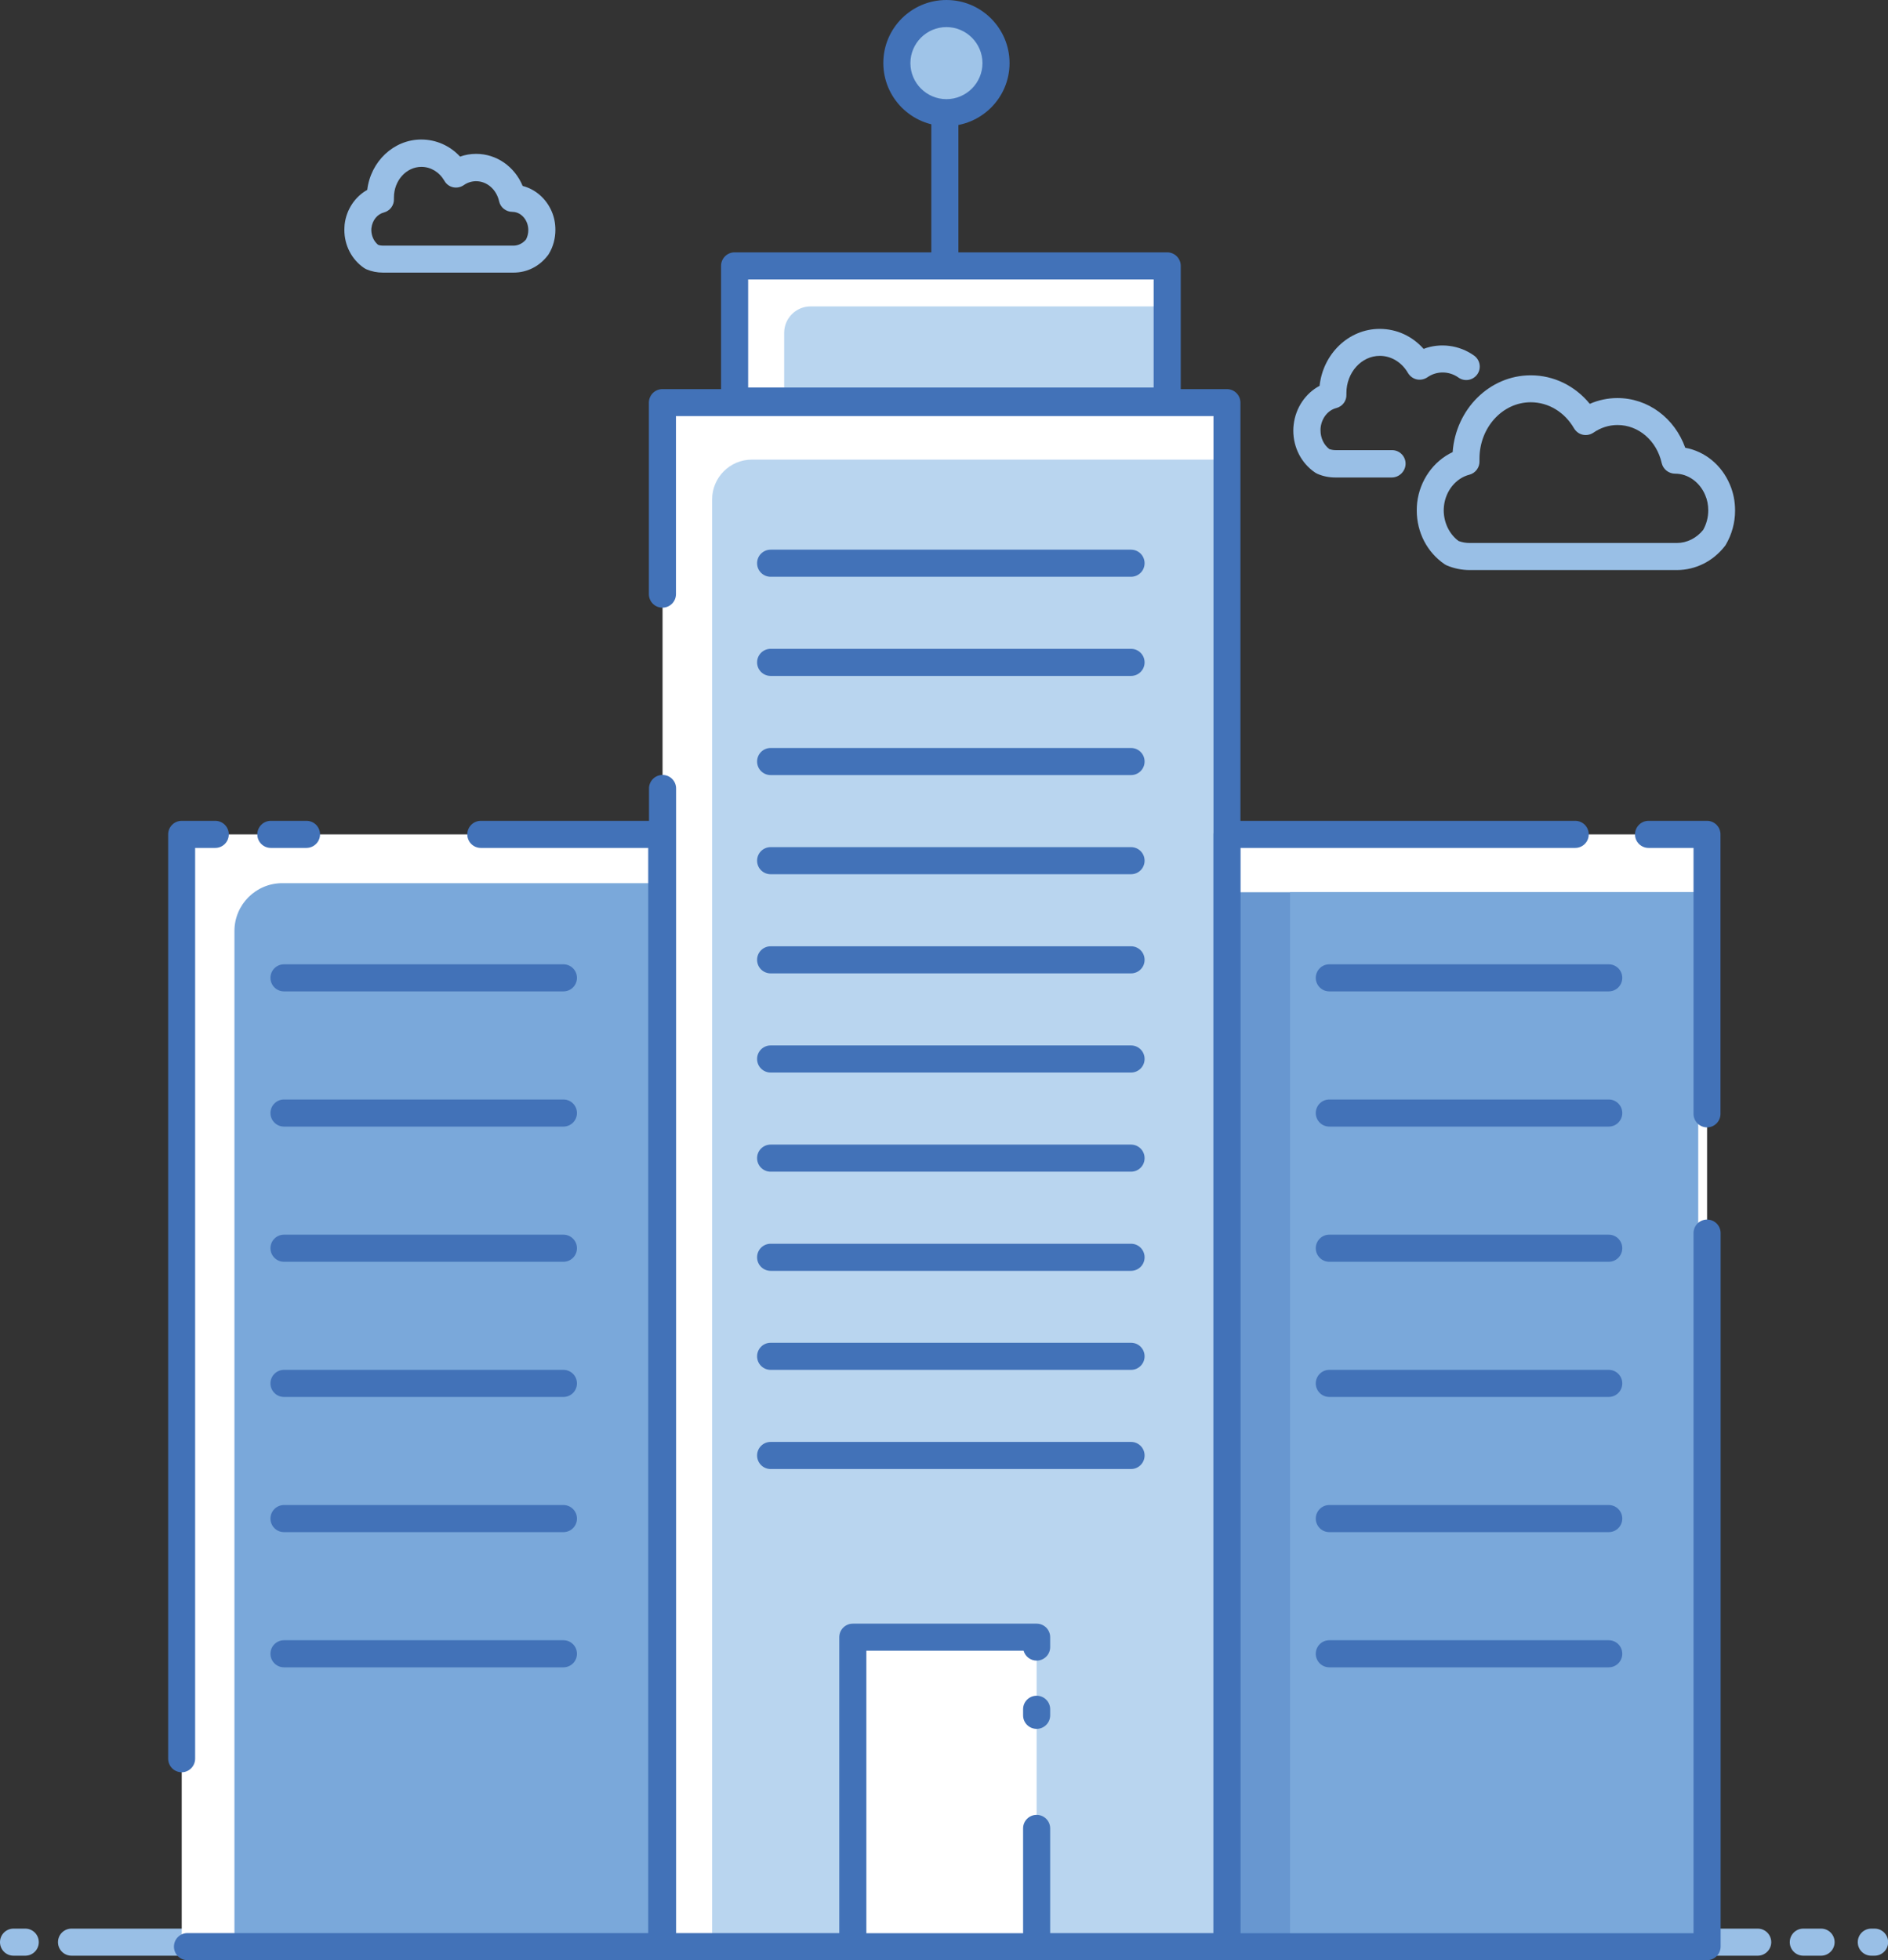 <?xml version="1.0" encoding="utf-8"?>
<!-- Generator: Adobe Illustrator 25.2.0, SVG Export Plug-In . SVG Version: 6.00 Build 0)  -->
<svg version="1.1" id="Layer_1" xmlns="http://www.w3.org/2000/svg" xmlns:xlink="http://www.w3.org/1999/xlink" x="0px" y="0px"
	 viewBox="0 0 143.59 149.06" style="enable-background:new 0 0 143.59 149.06;" xml:space="preserve">
<rect x="0" y="0" width="143.59" height="149.06" fill="#333333" stroke="none"/>
<style type="text/css">
	.st0{fill:#99BFE6;}
	.st1{fill:#FFFFFF;}
	.st2{fill:#B9D5EF;}
	.st3{fill:#4272B8;}
	.st4{fill:#6897D0;}
	.st5{fill:#7AA8DA;}
	.st6{fill:#9FC4E8;}
</style>
<g id="Enterprise">
	<g>
		<g>
			<path class="st0" d="M1.92,148.72H1.03c-0.57,0-1.03-0.46-1.03-1.03s0.46-1.03,1.03-1.03h0.89c0.57,0,1.03,0.46,1.03,1.03
				S2.49,148.72,1.92,148.72z"/>
		</g>
		<g>
			<path class="st0" d="M26.92,148.72H5.44c-0.57,0-1.03-0.46-1.03-1.03s0.46-1.03,1.03-1.03h21.48c0.57,0,1.03,0.46,1.03,1.03
				S27.49,148.72,26.92,148.72z"/>
		</g>
		<g>
			<path class="st0" d="M31.55,148.72h-0.83c-0.57,0-1.03-0.46-1.03-1.03s0.46-1.03,1.03-1.03h0.83c0.57,0,1.03,0.46,1.03,1.03
				S32.12,148.72,31.55,148.72z"/>
		</g>
		<g>
			<path class="st0" d="M102.67,148.72H36.27c-0.57,0-1.03-0.46-1.03-1.03s0.46-1.03,1.03-1.03h66.39c0.57,0,1.03,0.46,1.03,1.03
				S103.23,148.72,102.67,148.72z"/>
		</g>
		<g>
			<path class="st0" d="M133.68,148.72h-27.26c-0.57,0-1.03-0.46-1.03-1.03s0.46-1.03,1.03-1.03h27.26c0.57,0,1.03,0.46,1.03,1.03
				S134.24,148.72,133.68,148.72z"/>
		</g>
		<g>
			<path class="st0" d="M138.5,148.72h-1.35c-0.57,0-1.03-0.46-1.03-1.03s0.46-1.03,1.03-1.03h1.35c0.57,0,1.03,0.46,1.03,1.03
				S139.06,148.72,138.5,148.72z"/>
		</g>
		<g>
			<path class="st0" d="M142.57,148.72h-0.25c-0.57,0-1.03-0.46-1.03-1.03s0.46-1.03,1.03-1.03h0.25c0.57,0,1.03,0.46,1.03,1.03
				S143.13,148.72,142.57,148.72z"/>
		</g>
	</g>
	<g>
		<rect x="50.39" y="30.62" class="st1" width="42.93" height="117.42"/>
	</g>
	<g>
		<path class="st2" d="M93.32,148.04H54.16V37.98c0-1.67,1.35-3.03,3.03-3.03h36.14V148.04z"/>
	</g>
	<g>
		<path class="st3" d="M93.32,149.06H50.39c-0.57,0-1.03-0.46-1.03-1.03V59.96c0-0.57,0.46-1.03,1.03-1.03s1.03,0.46,1.03,1.03
			v87.04h40.87V31.64H51.41v13.54c0,0.57-0.46,1.03-1.03,1.03s-1.03-0.46-1.03-1.03V30.62c0-0.57,0.46-1.03,1.03-1.03h42.93
			c0.57,0,1.03,0.46,1.03,1.03v117.42C94.35,148.6,93.88,149.06,93.32,149.06z"/>
	</g>
	<g>
		<rect x="64.86" y="124.5" class="st1" width="13.98" height="23.54"/>
	</g>
	<g>
		<path class="st3" d="M78.84,131.47c-0.57,0-1.03-0.46-1.03-1.03v-0.46c0-0.57,0.46-1.03,1.03-1.03s1.03,0.46,1.03,1.03v0.46
			C79.87,131.01,79.41,131.47,78.84,131.47z"/>
	</g>
	<g>
		<path class="st3" d="M78.84,149.06H64.86c-0.57,0-1.03-0.46-1.03-1.03V124.5c0-0.57,0.46-1.03,1.03-1.03h13.98
			c0.57,0,1.03,0.46,1.03,1.03v0.75c0,0.57-0.46,1.03-1.03,1.03c-0.47,0-0.87-0.32-0.99-0.75H65.89v21.48h11.92v-7.97
			c0-0.57,0.46-1.03,1.03-1.03s1.03,0.46,1.03,1.03v9C79.87,148.6,79.41,149.06,78.84,149.06z"/>
	</g>
	<g>
		<g>
			<rect x="93.32" y="63.45" class="st1" width="36.51" height="84.59"/>
		</g>
		<g>
			<rect x="92.63" y="67.85" class="st4" width="36.51" height="80.87"/>
		</g>
		<g>
			<rect x="98.11" y="67.85" class="st5" width="31.03" height="80.87"/>
		</g>
		<g>
			<path class="st3" d="M129.83,149.06H93.32c-0.57,0-1.03-0.46-1.03-1.03V63.45c0-0.57,0.46-1.03,1.03-1.03h26.48
				c0.57,0,1.03,0.46,1.03,1.03s-0.46,1.03-1.03,1.03H94.35v82.53h34.45V93.77c0-0.57,0.46-1.03,1.03-1.03s1.03,0.46,1.03,1.03
				v54.27C130.85,148.6,130.39,149.06,129.83,149.06z"/>
		</g>
		<g>
			<path class="st3" d="M129.83,85.73c-0.57,0-1.03-0.46-1.03-1.03V64.48h-3.42c-0.57,0-1.03-0.46-1.03-1.03s0.46-1.03,1.03-1.03
				h4.44c0.57,0,1.03,0.46,1.03,1.03V84.7C130.85,85.27,130.39,85.73,129.83,85.73z"/>
		</g>
		<g>
			<path class="st3" d="M122.35,75.39H101.1c-0.57,0-1.03-0.46-1.03-1.03s0.46-1.03,1.03-1.03h21.25c0.57,0,1.03,0.46,1.03,1.03
				S122.92,75.39,122.35,75.39z"/>
		</g>
		<g>
			<path class="st3" d="M122.35,85.67H101.1c-0.57,0-1.03-0.46-1.03-1.03s0.46-1.03,1.03-1.03h21.25c0.57,0,1.03,0.46,1.03,1.03
				S122.92,85.67,122.35,85.67z"/>
		</g>
		<g>
			<path class="st3" d="M122.35,95.95H101.1c-0.57,0-1.03-0.46-1.03-1.03s0.46-1.03,1.03-1.03h21.25c0.57,0,1.03,0.46,1.03,1.03
				S122.92,95.95,122.35,95.95z"/>
		</g>
		<g>
			<path class="st3" d="M122.35,106.23H101.1c-0.57,0-1.03-0.46-1.03-1.03s0.46-1.03,1.03-1.03h21.25c0.57,0,1.03,0.46,1.03,1.03
				S122.92,106.23,122.35,106.23z"/>
		</g>
		<g>
			<path class="st3" d="M122.35,116.51H101.1c-0.57,0-1.03-0.46-1.03-1.03s0.46-1.03,1.03-1.03h21.25c0.57,0,1.03,0.46,1.03,1.03
				S122.92,116.51,122.35,116.51z"/>
		</g>
		<g>
			<path class="st3" d="M122.35,126.79H101.1c-0.57,0-1.03-0.46-1.03-1.03s0.46-1.03,1.03-1.03h21.25c0.57,0,1.03,0.46,1.03,1.03
				S122.92,126.79,122.35,126.79z"/>
		</g>
	</g>
	<g>
		<g>
			<rect x="13.82" y="63.45" class="st1" width="36.51" height="84.59"/>
		</g>
		<g>
			<path class="st5" d="M50.33,148.04H17.83V70.8c0-2.01,1.63-3.64,3.64-3.64h28.86V148.04z"/>
		</g>
		<g>
			<path class="st3" d="M13.82,134.77c-0.57,0-1.03-0.46-1.03-1.03V63.45c0-0.57,0.46-1.03,1.03-1.03h2.55
				c0.57,0,1.03,0.46,1.03,1.03s-0.46,1.03-1.03,1.03h-1.53v69.26C14.84,134.3,14.38,134.77,13.82,134.77z"/>
		</g>
		<g>
			<path class="st3" d="M50.33,149.06H14.26c-0.57,0-1.03-0.46-1.03-1.03s0.46-1.03,1.03-1.03H49.3V64.48H36.57
				c-0.57,0-1.03-0.46-1.03-1.03s0.46-1.03,1.03-1.03h13.75c0.57,0,1.03,0.46,1.03,1.03v84.59
				C51.35,148.6,50.89,149.06,50.33,149.06z"/>
		</g>
		<g>
			<path class="st3" d="M23.3,64.48H20.6c-0.57,0-1.03-0.46-1.03-1.03s0.46-1.03,1.03-1.03h2.71c0.57,0,1.03,0.46,1.03,1.03
				S23.87,64.48,23.3,64.48z"/>
		</g>
		<g>
			<path class="st3" d="M42.85,75.39H21.6c-0.57,0-1.03-0.46-1.03-1.03s0.46-1.03,1.03-1.03h21.25c0.57,0,1.03,0.46,1.03,1.03
				S43.42,75.39,42.85,75.39z"/>
		</g>
		<g>
			<path class="st3" d="M42.85,85.67H21.6c-0.57,0-1.03-0.46-1.03-1.03s0.46-1.03,1.03-1.03h21.25c0.57,0,1.03,0.46,1.03,1.03
				S43.42,85.67,42.85,85.67z"/>
		</g>
		<g>
			<path class="st3" d="M42.85,95.95H21.6c-0.57,0-1.03-0.46-1.03-1.03s0.46-1.03,1.03-1.03h21.25c0.57,0,1.03,0.46,1.03,1.03
				S43.42,95.95,42.85,95.95z"/>
		</g>
		<g>
			<path class="st3" d="M42.85,106.23H21.6c-0.57,0-1.03-0.46-1.03-1.03s0.46-1.03,1.03-1.03h21.25c0.57,0,1.03,0.46,1.03,1.03
				S43.42,106.23,42.85,106.23z"/>
		</g>
		<g>
			<path class="st3" d="M42.85,116.51H21.6c-0.57,0-1.03-0.46-1.03-1.03s0.46-1.03,1.03-1.03h21.25c0.57,0,1.03,0.46,1.03,1.03
				S43.42,116.51,42.85,116.51z"/>
		</g>
		<g>
			<path class="st3" d="M42.85,126.79H21.6c-0.57,0-1.03-0.46-1.03-1.03s0.46-1.03,1.03-1.03h21.25c0.57,0,1.03,0.46,1.03,1.03
				S43.42,126.79,42.85,126.79z"/>
		</g>
	</g>
	<g>
		<path class="st0" d="M127.53,43.35h-15.75c-0.6,0-1.19-0.12-1.74-0.35c-0.06-0.03-0.12-0.06-0.18-0.1
			c-1.32-0.9-2.11-2.42-2.11-4.08c0-0.2,0.01-0.4,0.03-0.59c0.2-1.71,1.25-3.17,2.7-3.85c0.24-3.27,2.81-5.84,5.94-5.84
			c1.75,0,3.37,0.8,4.49,2.17c0.66-0.29,1.38-0.44,2.1-0.44c2.33,0,4.35,1.52,5.16,3.78c1.49,0.27,2.77,1.31,3.39,2.79
			c0.27,0.62,0.4,1.29,0.4,1.99c0,0.92-0.25,1.82-0.71,2.6c-0.02,0.03-0.04,0.07-0.07,0.1C130.29,42.68,128.95,43.35,127.53,43.35z
			 M110.93,41.14c0.27,0.1,0.55,0.15,0.85,0.15h15.75c0.76,0,1.49-0.36,2-0.99c0.25-0.44,0.39-0.96,0.39-1.49
			c0-0.42-0.08-0.82-0.24-1.18c-0.42-0.98-1.31-1.61-2.28-1.61c-0.48,0-0.91-0.33-1.02-0.8c-0.38-1.71-1.76-2.9-3.36-2.9
			c-0.65,0-1.28,0.2-1.83,0.58c-0.24,0.16-0.53,0.22-0.81,0.16c-0.28-0.06-0.52-0.24-0.67-0.49c-0.72-1.24-1.95-1.98-3.29-1.98
			c-2.15,0-3.9,1.92-3.9,4.29l0,0.18c0.02,0.48-0.3,0.92-0.77,1.04c-1.02,0.26-1.8,1.22-1.93,2.37c-0.01,0.12-0.02,0.23-0.02,0.35
			C109.81,39.76,110.23,40.62,110.93,41.14z M130.38,40.88L130.38,40.88L130.38,40.88z"/>
	</g>
	<g>
		<path class="st0" d="M105.85,36.31h-4.29c-0.47,0-0.94-0.09-1.37-0.28c-0.06-0.03-0.12-0.06-0.18-0.1
			c-1.03-0.7-1.65-1.89-1.65-3.19c0-0.16,0.01-0.31,0.03-0.46c0.15-1.28,0.91-2.38,1.97-2.94c0.26-2.43,2.21-4.33,4.57-4.33
			c1.29,0,2.48,0.55,3.34,1.52c1.26-0.48,2.72-0.29,3.84,0.51c0.46,0.33,0.57,0.97,0.24,1.43c-0.33,0.46-0.97,0.57-1.43,0.24
			c-0.7-0.5-1.65-0.52-2.36-0.02c-0.24,0.16-0.53,0.22-0.81,0.16c-0.28-0.06-0.52-0.24-0.67-0.49c-0.47-0.81-1.27-1.3-2.14-1.3
			c-1.4,0-2.54,1.27-2.54,2.82l0,0.12c0.02,0.48-0.3,0.91-0.77,1.03c-0.63,0.16-1.1,0.75-1.19,1.47c-0.01,0.07-0.01,0.15-0.01,0.22
			c0,0.58,0.25,1.11,0.67,1.43c0.15,0.05,0.31,0.08,0.48,0.08h4.29c0.57,0,1.03,0.46,1.03,1.03S106.42,36.31,105.85,36.31z"/>
	</g>
	<g>
		<path class="st0" d="M39.06,20.73h-9.94c-0.43,0-0.85-0.08-1.25-0.25c-0.06-0.03-0.12-0.06-0.18-0.1c-0.94-0.64-1.5-1.72-1.5-2.89
			c0-0.14,0.01-0.28,0.02-0.42c0.13-1.13,0.79-2.11,1.72-2.63c0.26-2.15,2-3.83,4.11-3.83c1.13,0,2.18,0.47,2.95,1.3
			c0.39-0.14,0.8-0.21,1.22-0.21c1.56,0,2.93,0.97,3.54,2.44c0.97,0.25,1.79,0.96,2.21,1.94c0.19,0.44,0.28,0.91,0.28,1.4
			c0,0.65-0.17,1.29-0.5,1.83c-0.02,0.03-0.04,0.07-0.07,0.1C41.03,20.26,40.08,20.73,39.06,20.73z M40.86,18.8L40.86,18.8
			L40.86,18.8z M28.76,18.62c0.11,0.04,0.23,0.06,0.35,0.06h9.94c0.36,0,0.7-0.17,0.95-0.46c0.12-0.22,0.18-0.47,0.18-0.72
			c0-0.21-0.04-0.41-0.12-0.6c-0.2-0.48-0.63-0.79-1.09-0.79c-0.48,0-0.91-0.33-1.01-0.8c-0.2-0.9-0.92-1.53-1.75-1.53
			c-0.33,0-0.66,0.1-0.94,0.3c-0.24,0.16-0.53,0.22-0.81,0.16c-0.28-0.06-0.52-0.24-0.66-0.49c-0.39-0.67-1.04-1.06-1.75-1.06
			c-1.15,0-2.09,1.04-2.09,2.33c0,0,0,0.11,0,0.11c0.02,0.48-0.3,0.91-0.77,1.03c-0.5,0.13-0.87,0.6-0.94,1.17
			c-0.01,0.06-0.01,0.12-0.01,0.18C28.25,17.95,28.44,18.36,28.76,18.62z"/>
	</g>
	<g>
		<rect x="55.87" y="20.22" class="st1" width="32.9" height="10.28"/>
	</g>
	<g>
		<path class="st2" d="M88.77,30.5H59.64v-5.19c0-1.11,0.9-2.01,2.01-2.01h27.12V30.5z"/>
	</g>
	<g>
		<path class="st3" d="M88.77,31.53h-32.9c-0.57,0-1.03-0.46-1.03-1.03V20.22c0-0.57,0.46-1.03,1.03-1.03h32.9
			c0.57,0,1.03,0.46,1.03,1.03V30.5C89.79,31.07,89.33,31.53,88.77,31.53z M56.9,29.47h30.84v-8.22H56.9V29.47z"/>
	</g>
	<g>
		<path class="st3" d="M71.86,21.25c-0.57,0-1.03-0.46-1.03-1.03V7.54c0-0.57,0.46-1.03,1.03-1.03s1.03,0.46,1.03,1.03v12.68
			C72.89,20.79,72.43,21.25,71.86,21.25z"/>
	</g>
	<g>
		<circle class="st6" cx="71.97" cy="4.8" r="3.77"/>
		<path class="st3" d="M71.98,9.59c-2.65,0-4.8-2.15-4.8-4.8S69.33,0,71.98,0s4.8,2.15,4.8,4.8S74.62,9.59,71.98,9.59z M71.98,2.06
			c-1.51,0-2.74,1.23-2.74,2.74s1.23,2.74,2.74,2.74s2.74-1.23,2.74-2.74S73.49,2.06,71.98,2.06z"/>
	</g>
	<g>
		<path class="st3" d="M86.02,43.86H58.61c-0.57,0-1.03-0.46-1.03-1.03s0.46-1.03,1.03-1.03h27.41c0.57,0,1.03,0.46,1.03,1.03
			S86.59,43.86,86.02,43.86z"/>
	</g>
	<g>
		<path class="st3" d="M86.02,51.4H58.61c-0.57,0-1.03-0.46-1.03-1.03s0.46-1.03,1.03-1.03h27.41c0.57,0,1.03,0.46,1.03,1.03
			S86.59,51.4,86.02,51.4z"/>
	</g>
	<g>
		<path class="st3" d="M86.02,58.94H58.61c-0.57,0-1.03-0.46-1.03-1.03s0.46-1.03,1.03-1.03h27.41c0.57,0,1.03,0.46,1.03,1.03
			S86.59,58.94,86.02,58.94z"/>
	</g>
	<g>
		<path class="st3" d="M86.02,66.48H58.61c-0.57,0-1.03-0.46-1.03-1.03s0.46-1.03,1.03-1.03h27.41c0.57,0,1.03,0.46,1.03,1.03
			S86.59,66.48,86.02,66.48z"/>
	</g>
	<g>
		<path class="st3" d="M86.02,74.02H58.61c-0.57,0-1.03-0.46-1.03-1.03s0.46-1.03,1.03-1.03h27.41c0.57,0,1.03,0.46,1.03,1.03
			S86.59,74.02,86.02,74.02z"/>
	</g>
	<g>
		<path class="st3" d="M86.02,81.56H58.61c-0.57,0-1.03-0.46-1.03-1.03s0.46-1.03,1.03-1.03h27.41c0.57,0,1.03,0.46,1.03,1.03
			S86.59,81.56,86.02,81.56z"/>
	</g>
	<g>
		<path class="st3" d="M86.02,89.1H58.61c-0.57,0-1.03-0.46-1.03-1.03s0.46-1.03,1.03-1.03h27.41c0.57,0,1.03,0.46,1.03,1.03
			S86.59,89.1,86.02,89.1z"/>
	</g>
	<g>
		<path class="st3" d="M86.02,96.64H58.61c-0.57,0-1.03-0.46-1.03-1.03s0.46-1.03,1.03-1.03h27.41c0.57,0,1.03,0.46,1.03,1.03
			S86.59,96.64,86.02,96.64z"/>
	</g>
	<g>
		<path class="st3" d="M86.02,104.17H58.61c-0.57,0-1.03-0.46-1.03-1.03s0.46-1.03,1.03-1.03h27.41c0.57,0,1.03,0.46,1.03,1.03
			S86.59,104.17,86.02,104.17z"/>
	</g>
	<g>
		<path class="st3" d="M86.02,111.71H58.61c-0.57,0-1.03-0.46-1.03-1.03s0.46-1.03,1.03-1.03h27.41c0.57,0,1.03,0.46,1.03,1.03
			S86.59,111.71,86.02,111.71z"/>
	</g>
</g>
</svg>
